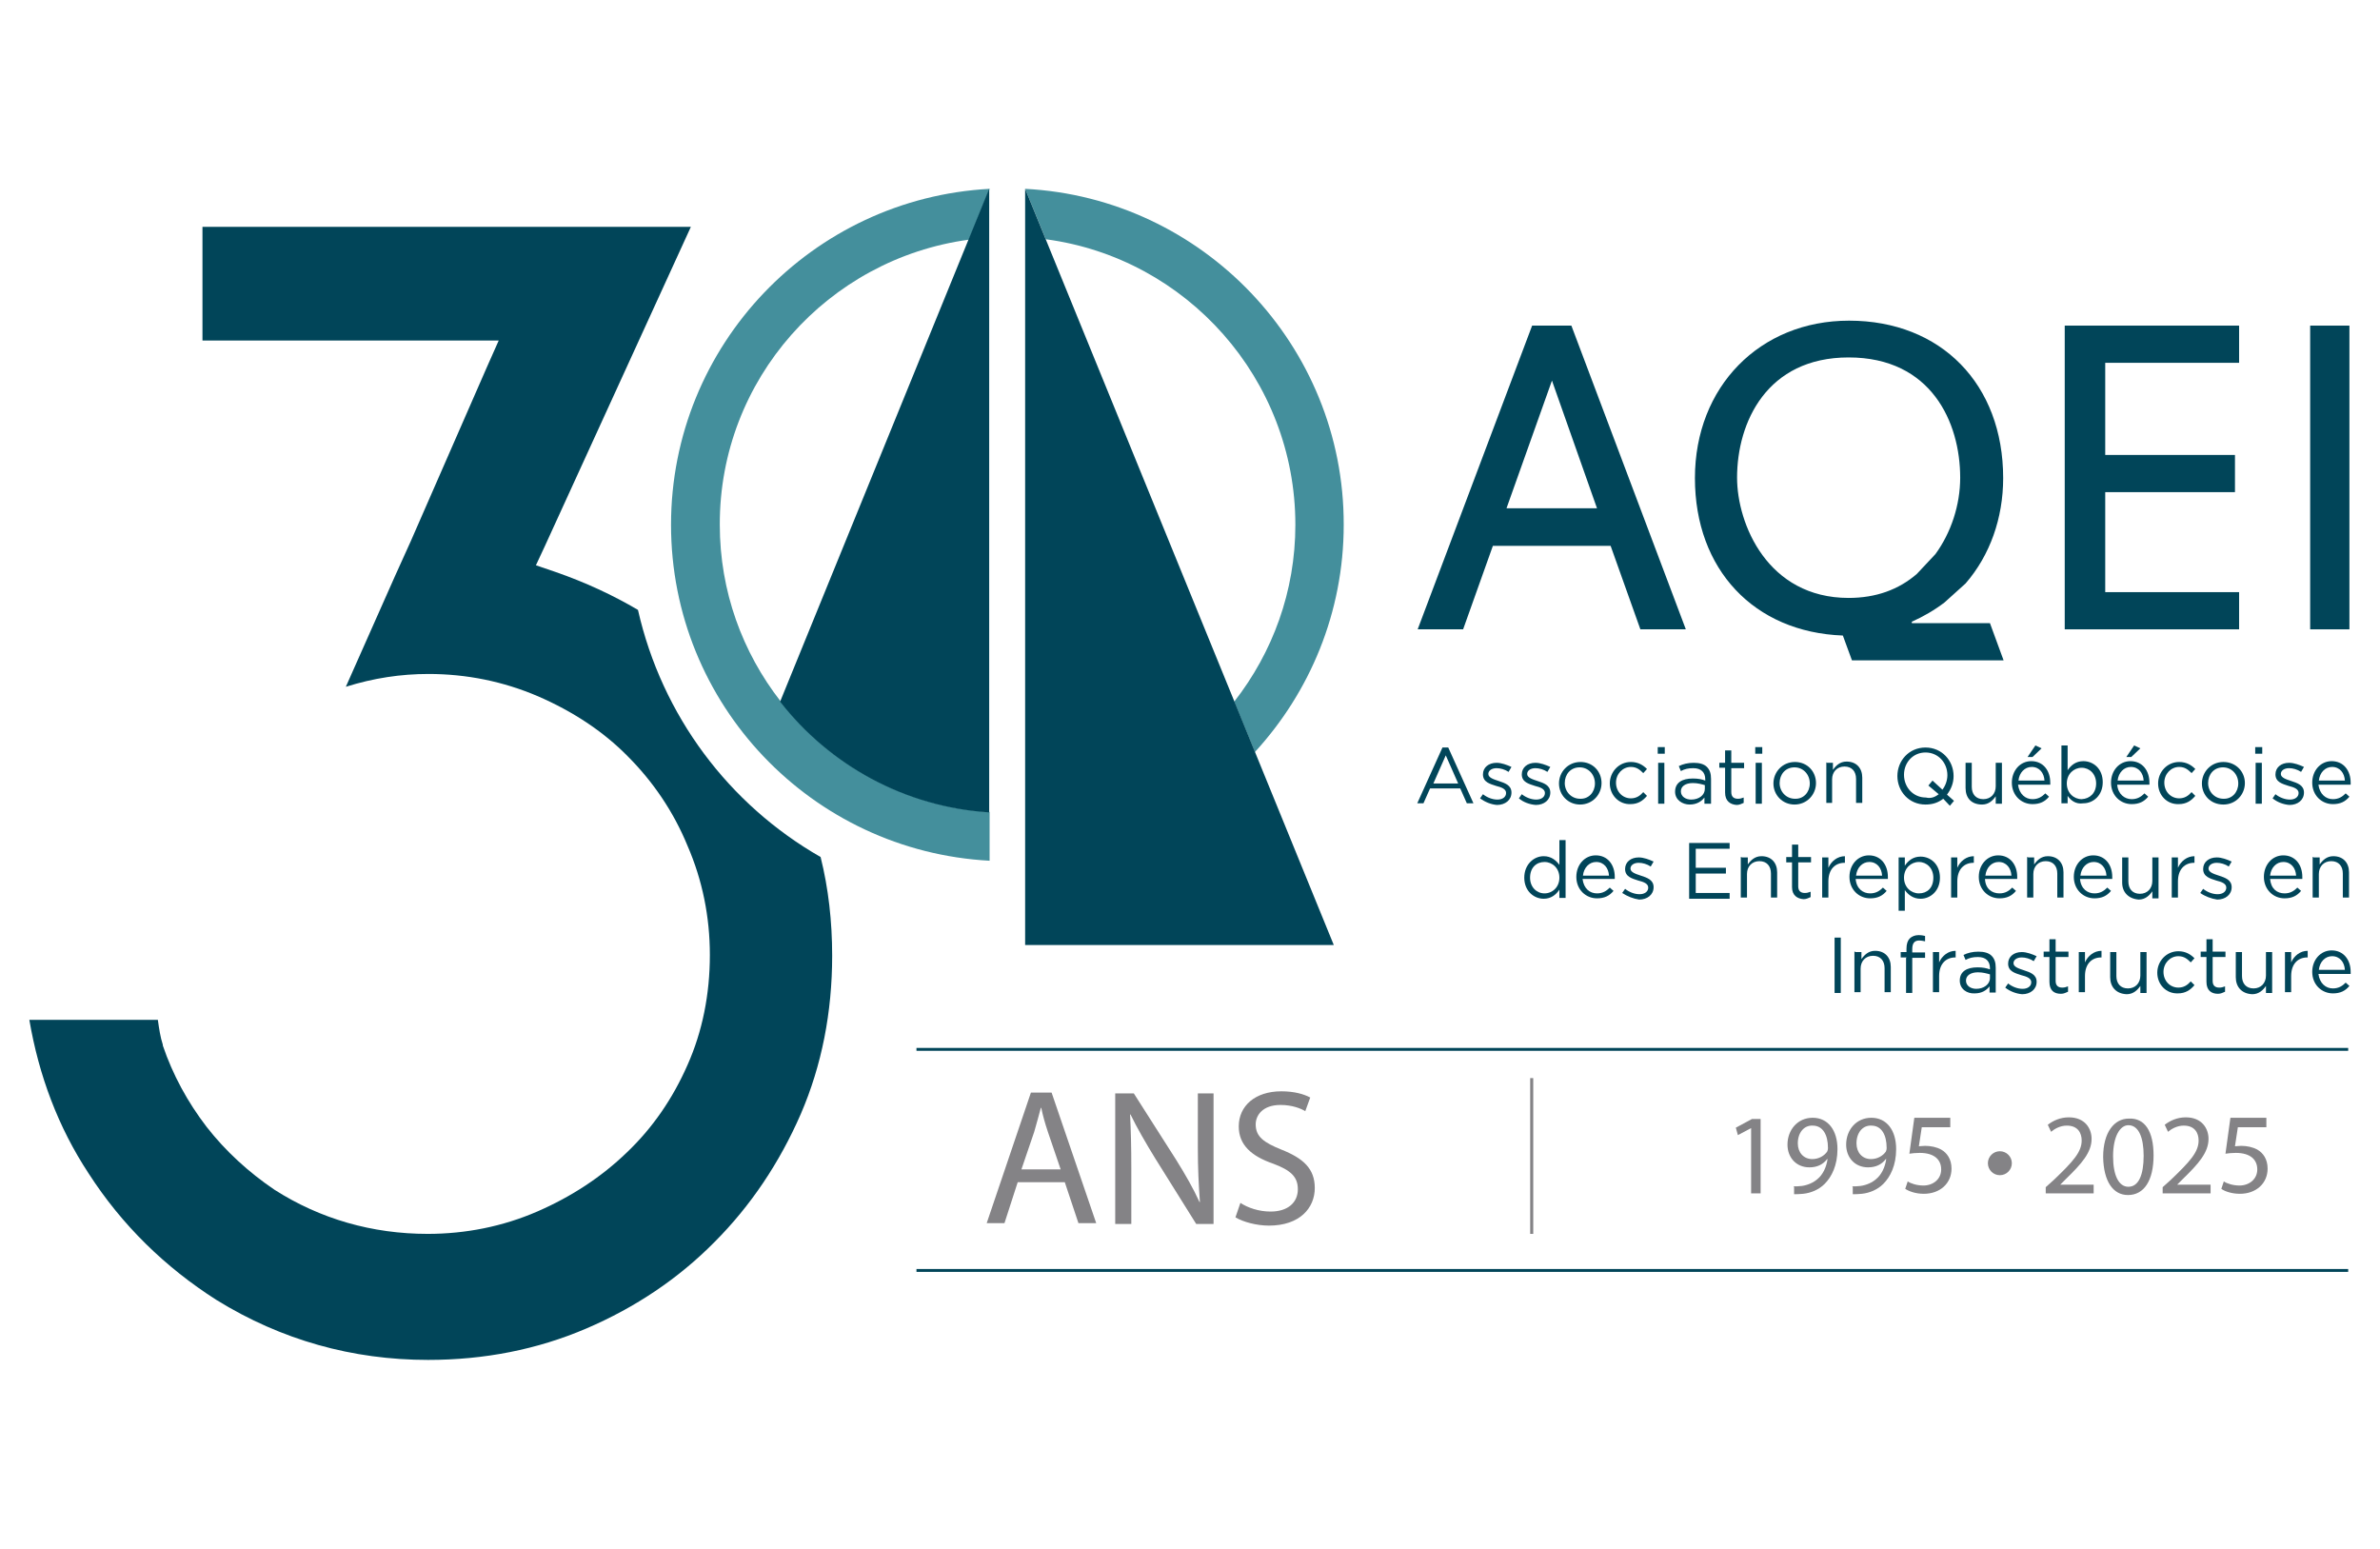 <?xml version="1.0" encoding="utf-8"?>
<!-- Generator: Adobe Illustrator 28.0.0, SVG Export Plug-In . SVG Version: 6.00 Build 0)  -->
<svg version="1.1" id="Layer_1" xmlns="http://www.w3.org/2000/svg" xmlns:xlink="http://www.w3.org/1999/xlink" x="0px" y="0px"
	 viewBox="0 0 576 374.8" style="enable-background:new 0 0 576 374.8;" xml:space="preserve">
<style type="text/css">
	.st0{fill:#014559;}
	.st1{fill:#848386;}
	.st2{fill:none;stroke:#848386;stroke-width:0.74;stroke-miterlimit:10;}
	.st3{fill:#448F9C;}
</style>
<g>
	<g>
		<path class="st0" d="M370.8,78.8l-27.7,73.5h11l7.2-20.2h28.5l7.2,20.2h11l-27.7-73.5H370.8z M386.5,123h-21.9l11-30.9L386.5,123z
			"/>
		<polygon class="st0" points="499.7,152.3 541.9,152.3 541.9,143.3 509.5,143.3 509.5,119.1 540.9,119.1 540.9,110.1 509.5,110.1 
			509.5,87.8 541.9,87.8 541.9,78.8 499.7,78.8 		"/>
		<rect x="559.1" y="78.8" class="st0" width="9.5" height="73.5"/>
		<path class="st0" d="M462.6,150.5c2.9-1.3,5.5-2.8,8-4.7l5.1-4.6c5.9-6.8,9.1-15.8,9.1-25.5c0-22.7-15-38.1-37.3-38.1
			c-21.6,0-37.3,16-37.3,38.1c0,22.1,14.3,37.3,35.8,38.1l2.2,6h36.7l-3.3-9h-18.9V150.5z M447.4,86.5c20,0,27,15.7,27,29.1
			c0,6.6-2.2,13.3-6,18.5l-4.5,4.8c-4.4,3.8-9.9,5.8-16.5,5.8c-19.6,0-27-17.9-27-29.1C420.4,102.2,427.6,86.5,447.4,86.5z"/>
	</g>
	<g>
		<path class="st0" d="M349.1,180.9h1.4l6.1,13.5H355l-1.6-3.6h-7.3l-1.6,3.6H343L349.1,180.9z M352.9,189.6l-3-6.8l-3,6.8H352.9z"
			/>
		<path class="st0" d="M358.2,193.2l0.7-1c1,0.8,2.3,1.3,3.5,1.3s2.1-0.6,2.1-1.6l0,0c0-1-1.2-1.4-2.4-1.7c-1.5-0.5-3.2-0.9-3.2-2.8
			l0,0c0-1.7,1.4-2.8,3.3-2.8c1.2,0,2.5,0.5,3.6,1l-0.7,1.2c-0.9-0.6-2-0.9-2.9-0.9c-1.2,0-2,0.6-2,1.4l0,0c0,0.9,1.3,1.3,2.5,1.7
			c1.5,0.5,3.1,1,3.1,2.8l0,0c0,1.8-1.5,3-3.5,3C360.9,194.7,359.4,194.1,358.2,193.2z"/>
		<path class="st0" d="M367.6,193.2l0.7-1c1,0.8,2.3,1.3,3.5,1.3s2.1-0.6,2.1-1.6l0,0c0-1-1.2-1.4-2.4-1.7c-1.5-0.5-3.2-0.9-3.2-2.8
			l0,0c0-1.7,1.4-2.8,3.3-2.8c1.2,0,2.5,0.5,3.6,1l-0.7,1.2c-0.9-0.6-2-0.9-2.9-0.9c-1.2,0-2,0.6-2,1.4l0,0c0,0.9,1.3,1.3,2.5,1.7
			c1.5,0.5,3.1,1,3.1,2.8l0,0c0,1.8-1.5,3-3.5,3C370.2,194.7,368.6,194.1,367.6,193.2z"/>
		<path class="st0" d="M377.3,189.6L377.3,189.6c0-2.8,2.2-5.2,5.2-5.2s5.1,2.3,5.1,5.1l0,0c0,2.8-2.2,5.2-5.2,5.2
			C379.5,194.7,377.3,192.4,377.3,189.6z M386,189.6L386,189.6c0-2.2-1.6-3.9-3.7-3.9c-2.2,0-3.6,1.7-3.6,3.8l0,0
			c0,2.1,1.6,3.8,3.7,3.8C384.5,193.4,386,191.7,386,189.6z"/>
		<path class="st0" d="M389.6,189.6L389.6,189.6c0-2.8,2.2-5.2,5.1-5.2c1.8,0,3,0.8,3.9,1.7l-0.9,1c-0.8-0.8-1.6-1.5-3-1.5
			c-2,0-3.6,1.7-3.6,3.8l0,0c0,2.2,1.6,3.8,3.6,3.8c1.3,0,2.2-0.6,3-1.5l0.9,0.9c-1,1.2-2.2,2-4,2
			C391.8,194.7,389.6,192.4,389.6,189.6z"/>
		<path class="st0" d="M401.2,180.8h1.7v1.6h-1.7V180.8z M401.3,184.6h1.5v9.9h-1.5V184.6z"/>
		<path class="st0" d="M405.4,191.6L405.4,191.6c0-2.2,1.7-3.2,4.3-3.2c1.3,0,2.2,0.2,3,0.5v-0.3c0-1.7-1-2.7-2.9-2.7
			c-1.2,0-2.1,0.2-3,0.7l-0.5-1.2c1-0.5,2.2-0.8,3.6-0.8c1.4,0,2.5,0.3,3.2,1c0.7,0.7,1,1.6,1,2.9v6h-1.6v-1.5
			c-0.7,0.9-1.8,1.7-3.6,1.7C407.2,194.7,405.4,193.6,405.4,191.6z M412.6,190.9v-0.9c-0.7-0.2-1.7-0.5-2.9-0.5
			c-1.8,0-2.9,0.8-2.9,2l0,0c0,1.3,1.2,2,2.5,2C411.2,193.5,412.6,192.4,412.6,190.9z"/>
		<path class="st0" d="M417.5,191.8v-6h-1.4v-1.2h1.4v-3h1.5v3h3.1v1.3H419v5.8c0,1.2,0.7,1.6,1.6,1.6c0.5,0,0.9-0.1,1.4-0.3v1.3
			c-0.5,0.2-1,0.5-1.7,0.5C418.8,194.7,417.5,193.9,417.5,191.8z"/>
		<path class="st0" d="M424.8,180.8h1.7v1.6h-1.7V180.8z M424.9,184.6h1.5v9.9h-1.5V184.6z"/>
		<path class="st0" d="M429.2,189.6L429.2,189.6c0-2.8,2.2-5.2,5.2-5.2s5.1,2.3,5.1,5.1l0,0c0,2.8-2.2,5.2-5.2,5.2
			C431.4,194.7,429.2,192.4,429.2,189.6z M438,189.6L438,189.6c0-2.2-1.6-3.9-3.7-3.9c-2.2,0-3.6,1.7-3.6,3.8l0,0
			c0,2.1,1.6,3.8,3.7,3.8C436.5,193.4,438,191.7,438,189.6z"/>
		<path class="st0" d="M442.1,184.6h1.5v1.7c0.7-1,1.7-2,3.3-2c2.4,0,3.8,1.6,3.8,3.9v6.1h-1.5v-5.8c0-1.8-1-3-2.8-3s-3,1.3-3,3.1
			v5.7H442v-9.8H442.1z"/>
		<path class="st0" d="M470.3,193.3c-1.2,0.9-2.5,1.4-4.3,1.4c-4,0-6.8-3.2-6.8-6.9l0,0c0-3.7,2.8-6.9,6.8-6.9c4,0,6.8,3.2,6.8,6.9
			l0,0c0,1.7-0.6,3.2-1.6,4.5l1.7,1.5l-1,1.2L470.3,193.3z M469.2,192.2l-2.5-2.1l1-1.2l2.4,2.2c0.7-0.9,1.2-2.2,1.2-3.5l0,0
			c0-3-2.2-5.5-5.3-5.5c-3,0-5.2,2.4-5.2,5.4l0,0c0,3,2.2,5.5,5.3,5.5C467.3,193.3,468.3,192.9,469.2,192.2z"/>
		<path class="st0" d="M475.7,190.7v-6.1h1.5v5.8c0,1.8,1,3,2.8,3s3-1.3,3-3.1v-5.7h1.5v9.9h-1.5v-1.8c-0.7,1-1.7,2-3.3,2
			C477.1,194.7,475.7,193.1,475.7,190.7z"/>
		<path class="st0" d="M491.9,193.4c1.4,0,2.3-0.6,3.1-1.4l0.9,0.8c-1,1.2-2.2,1.8-4,1.8c-2.7,0-5-2.1-5-5.2c0-2.9,2-5.2,4.7-5.2
			c2.9,0,4.6,2.3,4.6,5.2c0,0.1,0,0.2,0,0.5h-7.8C488.7,192.2,490.2,193.4,491.9,193.4z M494.8,188.9c-0.1-1.8-1.2-3.3-3.1-3.3
			c-1.7,0-3,1.4-3.2,3.3H494.8z M492.6,180.4l1.5,0.7l-2.2,2.1h-1.2L492.6,180.4z"/>
		<path class="st0" d="M500.4,192.6v1.8h-1.5v-14h1.5v6c0.8-1.2,2-2.2,3.8-2.2c2.4,0,4.7,1.8,4.7,5.1l0,0c0,3.2-2.3,5.1-4.7,5.1
			C502.3,194.7,501.1,193.6,500.4,192.6z M507.3,189.6L507.3,189.6c0-2.3-1.6-3.8-3.5-3.8s-3.6,1.5-3.6,3.8l0,0
			c0,2.3,1.7,3.8,3.6,3.8C505.8,193.3,507.3,191.9,507.3,189.6z"/>
		<path class="st0" d="M515.9,193.4c1.4,0,2.3-0.6,3.1-1.4l0.9,0.8c-1,1.2-2.2,1.8-4,1.8c-2.7,0-5-2.1-5-5.2c0-2.9,2-5.2,4.7-5.2
			c2.9,0,4.6,2.3,4.6,5.2c0,0.1,0,0.2,0,0.5h-7.8C512.6,192.2,514.2,193.4,515.9,193.4z M518.8,188.9c-0.1-1.8-1.2-3.3-3.1-3.3
			c-1.7,0-3,1.4-3.2,3.3H518.8z M516.5,180.4l1.5,0.7l-2.2,2.1h-1.2L516.5,180.4z"/>
		<path class="st0" d="M522.3,189.6L522.3,189.6c0-2.8,2.2-5.2,5.1-5.2c1.8,0,3,0.8,3.9,1.7l-0.9,1c-0.8-0.8-1.6-1.5-3-1.5
			c-2,0-3.6,1.7-3.6,3.8l0,0c0,2.2,1.6,3.8,3.6,3.8c1.3,0,2.2-0.6,3-1.5l0.9,0.9c-1,1.2-2.2,2-4,2
			C524.4,194.7,522.3,192.4,522.3,189.6z"/>
		<path class="st0" d="M532.9,189.6L532.9,189.6c0-2.8,2.2-5.2,5.2-5.2s5.2,2.3,5.2,5.1l0,0c0,2.8-2.2,5.2-5.2,5.2
			C535,194.7,532.9,192.4,532.9,189.6z M541.7,189.6L541.7,189.6c0-2.2-1.6-3.9-3.7-3.9c-2.2,0-3.6,1.7-3.6,3.8l0,0
			c0,2.1,1.6,3.8,3.7,3.8C540.2,193.4,541.7,191.7,541.7,189.6z"/>
		<path class="st0" d="M545.8,180.8h1.7v1.6h-1.7V180.8z M545.9,184.6h1.5v9.9h-1.5L545.9,184.6L545.9,184.6z"/>
		<path class="st0" d="M550,193.2l0.7-1c1,0.8,2.3,1.3,3.5,1.3s2.1-0.6,2.1-1.6l0,0c0-1-1.2-1.4-2.4-1.7c-1.5-0.5-3.2-0.9-3.2-2.8
			l0,0c0-1.7,1.4-2.8,3.3-2.8c1.2,0,2.5,0.5,3.6,1l-0.7,1.2c-0.9-0.6-2-0.9-2.9-0.9c-1.2,0-2,0.6-2,1.4l0,0c0,0.9,1.3,1.3,2.5,1.7
			c1.5,0.5,3.1,1,3.1,2.8l0,0c0,1.8-1.5,3-3.5,3C552.6,194.7,551.1,194.1,550,193.2z"/>
		<path class="st0" d="M564.6,193.4c1.4,0,2.3-0.6,3.1-1.4l0.9,0.8c-1,1.2-2.2,1.8-4,1.8c-2.7,0-5-2.1-5-5.2c0-2.9,2-5.2,4.7-5.2
			c2.9,0,4.6,2.3,4.6,5.2c0,0.1,0,0.2,0,0.5h-7.8C561.4,192.2,562.9,193.4,564.6,193.4z M567.5,188.9c-0.1-1.8-1.2-3.3-3.1-3.3
			c-1.7,0-3,1.4-3.2,3.3H567.5z"/>
		<path class="st0" d="M368.9,212.4L368.9,212.4c0-3.2,2.3-5.2,4.7-5.2c1.8,0,3,1,3.8,2.1v-6h1.5v14h-1.5v-2c-0.8,1.2-2,2.2-3.8,2.2
			C371.3,217.5,368.9,215.7,368.9,212.4z M377.4,212.4L377.4,212.4c0-2.3-1.7-3.8-3.6-3.8c-2,0-3.5,1.4-3.5,3.8l0,0
			c0,2.3,1.6,3.8,3.5,3.8C375.7,216.2,377.4,214.7,377.4,212.4z"/>
		<path class="st0" d="M386.5,216.2c1.4,0,2.3-0.6,3.1-1.4l0.9,0.8c-1,1.2-2.2,1.8-4,1.8c-2.7,0-5-2.1-5-5.2c0-2.9,2-5.2,4.7-5.2
			c2.9,0,4.6,2.3,4.6,5.2c0,0.1,0,0.2,0,0.5H383C383.3,215.1,384.8,216.2,386.5,216.2z M389.4,211.9c-0.1-1.8-1.2-3.3-3.1-3.3
			c-1.7,0-3,1.4-3.2,3.3H389.4z"/>
		<path class="st0" d="M392.6,216.1l0.7-1c1,0.8,2.3,1.3,3.5,1.3c1.2,0,2.1-0.6,2.1-1.6l0,0c0-1-1.2-1.4-2.4-1.7
			c-1.5-0.5-3.2-0.9-3.2-2.8l0,0c0-1.7,1.4-2.8,3.3-2.8c1.2,0,2.5,0.5,3.6,1l-0.7,1.2c-0.9-0.6-2-0.9-2.9-0.9c-1.2,0-2,0.6-2,1.4
			l0,0c0,0.9,1.3,1.3,2.5,1.7c1.5,0.5,3.1,1,3.1,2.8l0,0c0,1.8-1.5,3-3.5,3C395.3,217.5,393.8,216.9,392.6,216.1z"/>
		<path class="st0" d="M408.9,204h9.7v1.4h-8.2v4.6h7.3v1.4h-7.3v4.7h8.2v1.4h-9.8V204H408.9z"/>
		<path class="st0" d="M421.5,207.5h1.5v1.7c0.7-1,1.7-2,3.3-2c2.4,0,3.8,1.6,3.8,3.9v6.1h-1.5v-5.8c0-1.8-1-3-2.8-3s-3,1.3-3,3.1
			v5.7h-1.5v-9.8H421.5z"/>
		<path class="st0" d="M433.7,214.7v-6h-1.4v-1.3h1.4v-3h1.5v3h3.1v1.3h-3.1v5.8c0,1.2,0.7,1.6,1.6,1.6c0.5,0,0.9-0.1,1.4-0.3v1.3
			c-0.5,0.2-1,0.5-1.7,0.5C435,217.5,433.7,216.7,433.7,214.7z"/>
		<path class="st0" d="M441,207.5h1.5v2.5c0.7-1.6,2.2-2.8,4-2.8v1.6h-0.1c-2.2,0-3.9,1.5-3.9,4.5v3.9H441V207.5z"/>
		<path class="st0" d="M452.6,216.2c1.4,0,2.3-0.6,3.1-1.4l0.9,0.8c-1,1.2-2.2,1.8-4,1.8c-2.7,0-5-2.1-5-5.2c0-2.9,2-5.2,4.7-5.2
			c2.9,0,4.6,2.3,4.6,5.2c0,0.1,0,0.2,0,0.5h-7.8C449.3,215.1,450.9,216.2,452.6,216.2z M455.5,211.9c-0.1-1.8-1.2-3.3-3.1-3.3
			c-1.7,0-3,1.4-3.2,3.3H455.5z"/>
		<path class="st0" d="M459.5,207.5h1.5v2c0.8-1.2,2-2.2,3.8-2.2c2.4,0,4.7,1.8,4.7,5.1l0,0c0,3.2-2.3,5.1-4.7,5.1
			c-1.8,0-3-1-3.8-2.1v5h-1.5V207.5z M467.9,212.4L467.9,212.4c0-2.3-1.6-3.8-3.5-3.8s-3.6,1.5-3.6,3.8l0,0c0,2.3,1.7,3.8,3.6,3.8
			C466.4,216.2,467.9,214.9,467.9,212.4z"/>
		<path class="st0" d="M472.2,207.5h1.5v2.5c0.7-1.6,2.2-2.8,4-2.8v1.6h-0.1c-2.2,0-3.9,1.5-3.9,4.5v3.9h-1.5V207.5z"/>
		<path class="st0" d="M483.9,216.2c1.4,0,2.3-0.6,3.1-1.4l0.9,0.8c-1,1.2-2.2,1.8-4,1.8c-2.7,0-5-2.1-5-5.2c0-2.9,2-5.2,4.7-5.2
			c2.9,0,4.6,2.3,4.6,5.2c0,0.1,0,0.2,0,0.5h-7.8C480.5,215.1,482.1,216.2,483.9,216.2z M486.8,211.9c-0.1-1.8-1.2-3.3-3.1-3.3
			c-1.7,0-3,1.4-3.2,3.3H486.8z"/>
		<path class="st0" d="M490.8,207.5h1.5v1.7c0.7-1,1.7-2,3.3-2c2.4,0,3.8,1.6,3.8,3.9v6.1h-1.5v-5.8c0-1.8-1-3-2.8-3s-3,1.3-3,3.1
			v5.7h-1.5v-9.8H490.8z"/>
		<path class="st0" d="M506.9,216.2c1.4,0,2.3-0.6,3.1-1.4l0.9,0.8c-1,1.2-2.2,1.8-4,1.8c-2.7,0-5-2.1-5-5.2c0-2.9,2-5.2,4.7-5.2
			c2.9,0,4.6,2.3,4.6,5.2c0,0.1,0,0.2,0,0.5h-7.8C503.6,215.1,505.2,216.2,506.9,216.2z M509.8,211.9c-0.1-1.8-1.2-3.3-3.1-3.3
			c-1.7,0-3,1.4-3.2,3.3H509.8z"/>
		<path class="st0" d="M513.6,213.6v-6.1h1.5v5.8c0,1.8,1,3,2.8,3s3-1.3,3-3.1v-5.7h1.5v9.9h-1.5v-1.7c-0.7,1-1.7,2-3.3,2
			C515.1,217.5,513.6,215.9,513.6,213.6z"/>
		<path class="st0" d="M525.6,207.5h1.5v2.5c0.7-1.6,2.2-2.8,4-2.8v1.6H531c-2.2,0-3.9,1.5-3.9,4.5v3.9h-1.5V207.5z"/>
		<path class="st0" d="M532.5,216.1l0.7-1c1,0.8,2.3,1.3,3.5,1.3s2.1-0.6,2.1-1.6l0,0c0-1-1.2-1.4-2.4-1.7c-1.5-0.5-3.2-0.9-3.2-2.8
			l0,0c0-1.7,1.4-2.8,3.3-2.8c1.2,0,2.5,0.5,3.6,1l-0.7,1.2c-0.9-0.6-2-0.9-2.9-0.9c-1.2,0-2,0.6-2,1.4l0,0c0,0.9,1.3,1.3,2.5,1.7
			c1.5,0.5,3.1,1,3.1,2.8l0,0c0,1.8-1.5,3-3.5,3C535.2,217.5,533.6,216.9,532.5,216.1z"/>
		<path class="st0" d="M552.9,216.2c1.4,0,2.3-0.6,3.1-1.4l0.9,0.8c-1,1.2-2.2,1.8-4,1.8c-2.7,0-5-2.1-5-5.2c0-2.9,2-5.2,4.7-5.2
			c2.9,0,4.6,2.3,4.6,5.2c0,0.1,0,0.2,0,0.5h-7.8C549.6,215.1,551.1,216.2,552.9,216.2z M555.7,211.9c-0.1-1.8-1.2-3.3-3.1-3.3
			c-1.7,0-3,1.4-3.2,3.3H555.7z"/>
		<path class="st0" d="M559.9,207.5h1.5v1.7c0.7-1,1.7-2,3.3-2c2.4,0,3.8,1.6,3.8,3.9v6.1H567v-5.8c0-1.8-1-3-2.8-3s-3,1.3-3,3.1
			v5.7h-1.5v-9.8H559.9z"/>
		<path class="st0" d="M444,226.9h1.5v13.4H444V226.9z"/>
		<path class="st0" d="M449,230.4h1.5v1.7c0.7-1,1.7-2,3.3-2c2.4,0,3.8,1.6,3.8,3.9v6.1h-1.5v-5.8c0-1.8-1-3-2.8-3s-3,1.3-3,3.1v5.7
			h-1.5v-9.8H449z"/>
		<path class="st0" d="M461.4,231.7H460v-1.3h1.4v-0.8c0-1.2,0.3-2,0.8-2.5c0.5-0.5,1.3-0.8,2.1-0.8c0.7,0,1.2,0.1,1.6,0.2v1.3
			c-0.6-0.1-0.9-0.2-1.4-0.2c-1.2,0-1.7,0.7-1.7,2.1v0.8h3.1v1.3h-3.1v8.5h-1.5v-8.5H461.4z"/>
		<path class="st0" d="M467.8,230.4h1.5v2.5c0.7-1.6,2.2-2.8,4-2.8v1.6h-0.1c-2.2,0-3.9,1.5-3.9,4.5v3.9h-1.5V230.4z"/>
		<path class="st0" d="M474.3,237.3L474.3,237.3c0-2.2,1.7-3.2,4.3-3.2c1.3,0,2.2,0.2,3,0.5v-0.3c0-1.7-1-2.7-2.9-2.7
			c-1.2,0-2.1,0.2-3,0.7l-0.5-1.2c1-0.5,2.2-0.8,3.6-0.8s2.5,0.3,3.2,1c0.7,0.7,1,1.6,1,2.9v6h-1.5v-1.5c-0.7,0.9-1.8,1.7-3.6,1.7
			C476.1,240.5,474.3,239.4,474.3,237.3z M481.6,236.7v-0.9c-0.7-0.2-1.7-0.5-2.9-0.5c-1.8,0-2.9,0.8-2.9,2l0,0c0,1.3,1.2,2,2.5,2
			C480.1,239.3,481.6,238.2,481.6,236.7z"/>
		<path class="st0" d="M485.3,239l0.7-1c1,0.8,2.3,1.3,3.5,1.3s2.1-0.6,2.1-1.6l0,0c0-1-1.2-1.4-2.4-1.7c-1.5-0.5-3.2-0.9-3.2-2.8
			l0,0c0-1.7,1.4-2.8,3.3-2.8c1.2,0,2.5,0.5,3.6,1l-0.7,1.2c-0.9-0.6-2-0.9-2.9-0.9c-1.2,0-2,0.6-2,1.4l0,0c0,0.9,1.3,1.3,2.5,1.7
			c1.5,0.5,3.1,1,3.1,2.8l0,0c0,1.8-1.5,3-3.5,3C488,240.5,486.4,239.9,485.3,239z"/>
		<path class="st0" d="M496,237.6v-6h-1.4v-1.3h1.4v-3h1.5v3h3.1v1.3h-3.1v5.8c0,1.2,0.7,1.6,1.6,1.6c0.5,0,0.9-0.1,1.4-0.3v1.3
			c-0.5,0.2-1,0.5-1.7,0.5C497.1,240.5,496,239.7,496,237.6z"/>
		<path class="st0" d="M503.1,230.4h1.5v2.5c0.7-1.6,2.2-2.8,4-2.8v1.6h-0.1c-2.2,0-3.9,1.5-3.9,4.5v3.9h-1.5V230.4z"/>
		<path class="st0" d="M510.7,236.5v-6.1h1.5v5.8c0,1.8,1,3,2.8,3s3-1.3,3-3.1v-5.7h1.5v9.9H518v-1.7c-0.7,1-1.7,2-3.3,2
			C512.1,240.5,510.7,238.8,510.7,236.5z"/>
		<path class="st0" d="M522.1,235.4L522.1,235.4c0-2.8,2.2-5.2,5.1-5.2c1.8,0,3,0.8,3.9,1.7l-0.9,1c-0.8-0.8-1.6-1.5-3-1.5
			c-2,0-3.6,1.7-3.6,3.8l0,0c0,2.2,1.6,3.8,3.6,3.8c1.3,0,2.2-0.6,3-1.5l0.9,0.9c-1,1.2-2.2,2-4,2
			C524.2,240.5,522.1,238.2,522.1,235.4z"/>
		<path class="st0" d="M534,237.6v-6h-1.4v-1.3h1.4v-3h1.5v3h3.1v1.3h-3.1v5.8c0,1.2,0.7,1.6,1.6,1.6c0.5,0,0.9-0.1,1.4-0.3v1.3
			c-0.5,0.2-1,0.5-1.7,0.5C535.2,240.5,534,239.7,534,237.6z"/>
		<path class="st0" d="M541.1,236.5v-6.1h1.5v5.8c0,1.8,1,3,2.8,3s3-1.3,3-3.1v-5.7h1.5v9.9h-1.5v-1.7c-0.7,1-1.7,2-3.3,2
			C542.5,240.5,541.1,238.8,541.1,236.5z"/>
		<path class="st0" d="M553,230.4h1.5v2.5c0.7-1.6,2.2-2.8,4-2.8v1.6h-0.1c-2.2,0-3.9,1.5-3.9,4.5v3.9H553V230.4z"/>
		<path class="st0" d="M564.6,239.2c1.4,0,2.3-0.6,3.1-1.4l0.9,0.8c-1,1.2-2.2,1.8-4,1.8c-2.7,0-5-2.1-5-5.2c0-2.9,2-5.2,4.7-5.2
			c2.9,0,4.6,2.3,4.6,5.2c0,0.1,0,0.2,0,0.5h-7.8C561.4,238,562.9,239.2,564.6,239.2z M567.5,234.7c-0.1-1.8-1.2-3.3-3.1-3.3
			c-1.7,0-3,1.4-3.2,3.3H567.5z"/>
	</g>
	<rect x="221.8" y="253.6" class="st0" width="346.5" height="0.7"/>
	<rect x="221.8" y="307.1" class="st0" width="346.5" height="0.7"/>
	<g>
		<g>
			<path class="st1" d="M246.3,286.1l-3.2,9.9h-4.3l10.7-31.6h5l10.8,31.6H261l-3.3-9.9H246.3z M256.7,283l-3.1-9.1
				c-0.7-2.1-1.2-3.9-1.6-5.8h-0.1c-0.5,1.8-1,3.8-1.6,5.8l-3.1,9.1H256.7z"/>
			<path class="st1" d="M269.9,296.2v-31.6h4.5l10.2,16c2.3,3.7,4.2,7,5.7,10.3h0.1c-0.3-4.3-0.5-8.1-0.5-13v-13.3h3.8v31.6h-4.2
				l-10-16c-2.2-3.6-4.3-7.2-5.9-10.5h-0.1c0.2,4,0.3,7.8,0.3,13v13.5H269.9z"/>
			<path class="st1" d="M300.2,291.1c1.8,1.2,4.5,2.1,7.3,2.1c4.2,0,6.6-2.2,6.6-5.4c0-3-1.7-4.6-6-6.2c-5.2-1.8-8.3-4.5-8.3-9
				c0-5,4-8.5,10.3-8.5c3.2,0,5.5,0.7,7,1.5l-1.2,3.3c-1-0.6-3.1-1.5-6-1.5c-4.3,0-6,2.5-6,4.7c0,3,2,4.4,6.2,6.1
				c5.3,2.1,8.1,4.6,8.1,9.3c0,4.8-3.6,9.1-11.1,9.1c-3,0-6.3-0.9-8.1-2L300.2,291.1z"/>
		</g>
	</g>
	<g>
		<g>
			<path class="st1" d="M423.8,273L423.8,273l-3.2,1.7l-0.5-1.8l3.9-2.1h2.1v18h-2.3V273z"/>
			<path class="st1" d="M434.1,287.1c0.6,0,1.2,0,2-0.1c1.4-0.2,2.8-0.8,3.8-1.7c1.2-1,2.1-2.7,2.4-4.8h-0.1c-1,1.3-2.4,2-4.3,2
				c-3.2,0-5.3-2.4-5.3-5.5c0-3.5,2.4-6.5,6.1-6.5c3.7,0,6,3,6,7.6c0,3.9-1.4,6.7-3.1,8.4c-1.4,1.4-3.3,2.2-5.2,2.4
				c-0.9,0.1-1.6,0.1-2.2,0.1v-1.8H434.1z M435.1,276.7c0,2.2,1.4,3.8,3.5,3.8c1.6,0,2.9-0.8,3.6-1.8c0.1-0.2,0.2-0.5,0.2-0.9
				c0-3.1-1.2-5.4-3.7-5.4C436.6,272.3,435.1,274.1,435.1,276.7z"/>
			<path class="st1" d="M448.3,287.1c0.6,0,1.2,0,2-0.1c1.4-0.2,2.8-0.8,3.8-1.7c1.2-1,2.1-2.7,2.4-4.8h-0.1c-1,1.3-2.4,2-4.3,2
				c-3.2,0-5.3-2.4-5.3-5.5c0-3.5,2.4-6.5,6.1-6.5c3.7,0,6,3,6,7.6c0,3.9-1.4,6.7-3.1,8.4c-1.4,1.4-3.3,2.2-5.2,2.4
				c-0.9,0.1-1.6,0.1-2.2,0.1v-1.8H448.3z M449.3,276.7c0,2.2,1.4,3.8,3.5,3.8c1.6,0,2.9-0.8,3.6-1.8c0.1-0.2,0.2-0.5,0.2-0.9
				c0-3.1-1.2-5.4-3.7-5.4C450.8,272.3,449.3,274.1,449.3,276.7z"/>
			<path class="st1" d="M472,272.8h-6.9l-0.7,4.6c0.5,0,0.8-0.1,1.5-0.1c1.4,0,2.8,0.3,3.9,0.9c1.4,0.8,2.5,2.3,2.5,4.6
				c0,3.6-2.8,6.1-6.7,6.1c-2,0-3.6-0.6-4.5-1.2l0.6-1.8c0.7,0.5,2.2,1,3.8,1c2.3,0,4.3-1.5,4.3-3.9c0-2.3-1.6-4-5.2-4
				c-1,0-1.8,0.1-2.5,0.2l1.2-8.7h8.7v2.2H472z"/>
			<path class="st1" d="M481.1,281.5c0-1.6,1.3-2.9,2.9-2.9c1.6,0,2.9,1.3,2.9,2.9c0,1.6-1.3,2.9-2.9,2.9
				C482.4,284.4,481.1,283.1,481.1,281.5z"/>
			<path class="st1" d="M495.1,288.8v-1.5l2-1.8c4.6-4.4,6.7-6.7,6.7-9.5c0-1.8-0.9-3.6-3.6-3.6c-1.6,0-3,0.8-3.8,1.5l-0.8-1.7
				c1.3-1,3-1.8,5.1-1.8c3.9,0,5.5,2.7,5.5,5.2c0,3.3-2.4,6-6.2,9.7l-1.4,1.4l0,0h8.1v2.1h-11.5V288.8z"/>
			<path class="st1" d="M521.2,279.6c0,6.1-2.3,9.6-6.2,9.6c-3.6,0-5.9-3.3-6-9.2c0-6,2.7-9.3,6.2-9.3
				C519.1,270.5,521.2,273.8,521.2,279.6z M511.4,279.8c0,4.7,1.4,7.4,3.7,7.4c2.5,0,3.7-2.9,3.7-7.5c0-4.4-1.2-7.4-3.7-7.4
				C513.1,272.3,511.4,275,511.4,279.8z"/>
			<path class="st1" d="M523.4,288.8v-1.5l2-1.8c4.6-4.4,6.7-6.7,6.7-9.5c0-1.8-0.9-3.6-3.6-3.6c-1.6,0-3,0.8-3.8,1.5l-0.8-1.7
				c1.3-1,3-1.8,5.1-1.8c3.9,0,5.5,2.7,5.5,5.2c0,3.3-2.4,6-6.2,9.7l-1.4,1.4l0,0h8.1v2.1h-11.5V288.8z"/>
			<path class="st1" d="M548.5,272.8h-6.9l-0.7,4.6c0.5,0,0.8-0.1,1.5-0.1c1.4,0,2.8,0.3,3.9,0.9c1.4,0.8,2.5,2.3,2.5,4.6
				c0,3.6-2.8,6.1-6.7,6.1c-2,0-3.7-0.6-4.5-1.2l0.6-1.8c0.7,0.5,2.2,1,3.8,1c2.3,0,4.3-1.5,4.3-3.9c0-2.3-1.6-4-5.2-4
				c-1,0-1.8,0.1-2.5,0.2l1.2-8.7h8.7v2.2H548.5z"/>
		</g>
	</g>
	<line class="st2" x1="370.7" y1="260.9" x2="370.7" y2="298.6"/>
	<path class="st0" d="M154.4,147.6c-6.1-3.6-12.8-6.7-20-9.2l-4.7-1.6l2.1-4.5l35.4-77.4H49v27.5h64.8h6.9l-2.8,6.3L99.4,131
		l-3.8,8.4l-11.9,26.8c6.7-2.1,13.3-3.1,20-3.1c9.2,0,18.1,1.8,26.5,5.4c8.3,3.6,15.7,8.4,21.7,14.5c6.1,6.1,11.1,13.4,14.5,21.7
		c3.6,8.3,5.4,17.2,5.4,26.4c0,9.5-1.8,18.5-5.4,26.6c-3.6,8.2-8.5,15.3-14.7,21.2c-6.1,5.9-13.4,10.7-21.7,14.3s-17.3,5.4-26.5,5.4
		c-13.4,0-26-3.6-37.1-10.7l0,0l0,0c-6.2-4.2-11.8-9.3-16.4-15.2c-4.6-6-8.2-12.6-10.6-19.7v-0.1v-0.1c-0.6-1.8-0.9-3.9-1.2-6H7.1
		c2.3,13.5,7,26,14.3,37.1c8.1,12.6,18.6,22.8,31,30.7c15.7,9.7,32.9,14.5,51.2,14.5c13.6,0,26.4-2.5,38.3-7.6
		c11.9-5.1,22.3-12.1,31-20.9c8.8-8.8,15.8-19.3,20.9-31c5.1-11.8,7.6-24.7,7.6-38.3c0-8.3-0.9-16.3-2.8-23.9
		C176.4,194.7,160.2,173.2,154.4,147.6z"/>
	<g>
		<path class="st3" d="M248.1,45.7l5,12.2c34,4.5,60.4,33.8,60.4,69.1c0,16.1-5.5,30.9-14.8,42.8l5,12.2
			c13.3-14.5,21.5-33.8,21.5-55C325.3,83.6,291,47.9,248.1,45.7L248.1,45.7z"/>
		<path class="st3" d="M234.5,58l5-12.2v-0.1c-42.9,2.3-77.1,37.8-77.1,81.3s34.1,79,77.1,81.3v-11.8l0,0
			c-20.5-1.3-38.8-11.5-50.6-26.8c-9.2-11.8-14.7-26.6-14.7-42.7C174.1,91.8,200.4,62.6,234.5,58z"/>
		<g>
			<polygon class="st0" points="248.1,45.7 248.1,228.7 322.8,228.7 			"/>
			<path class="st0" d="M188.8,169.8c11.9,15.3,30.1,25.5,50.6,26.8V45.7L188.8,169.8z"/>
		</g>
	</g>
</g>
</svg>
